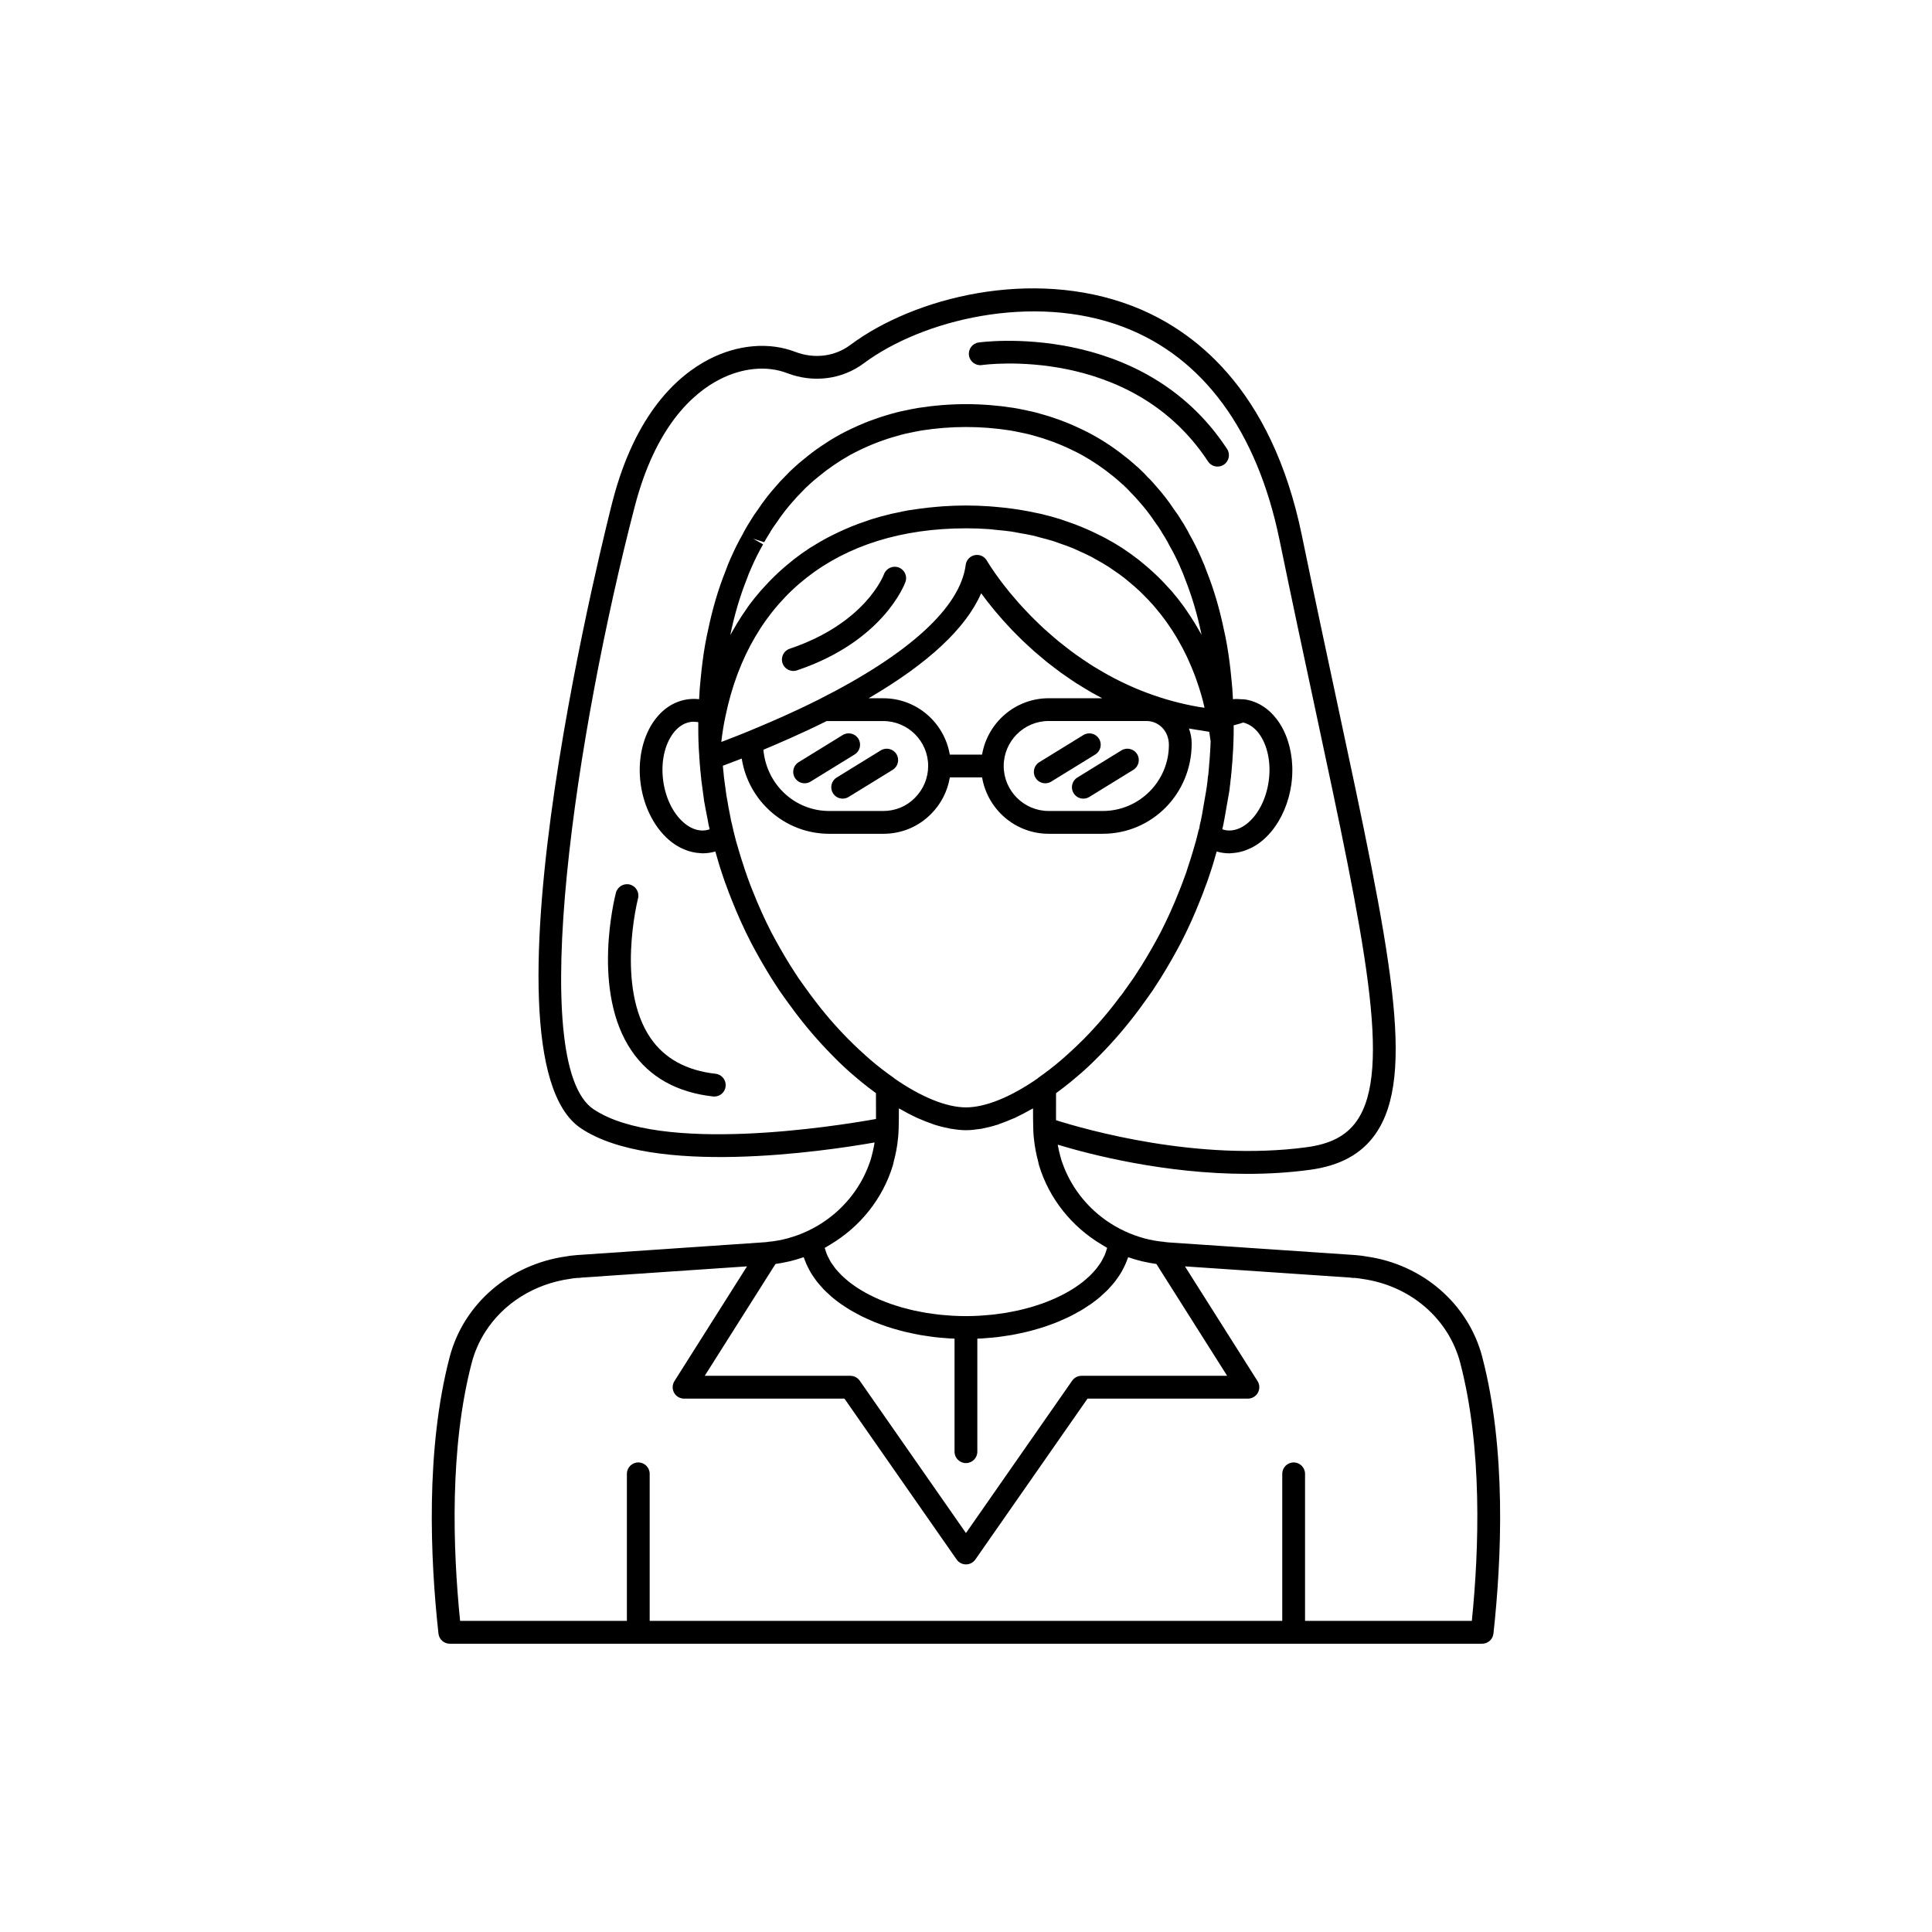 <?xml version="1.0" encoding="UTF-8"?>
<!-- The Best Svg Icon site in the world: iconSvg.co, Visit us! https://iconsvg.co -->
<svg fill="#000000" width="800px" height="800px" version="1.1" viewBox="144 144 512 512" xmlns="http://www.w3.org/2000/svg">
 <g>
  <path d="m536.83 503.66c-3.684-14.109-15.824-24.598-30.715-26.68-0.816-0.172-1.668-0.254-2.504-0.328l-0.719-0.07c-0.109-0.012-0.211-0.016-0.316-0.016l-48.863-3.312c-0.055-0.004-0.133-0.012-0.246-0.023-0.301-0.02-0.59-0.07-0.887-0.098-0.027-0.004-0.055-0.023-0.082-0.027-1.773-0.152-3.527-0.469-5.254-0.934-0.07-0.02-0.137-0.043-0.207-0.062-1.699-0.473-3.371-1.078-5-1.848-0.004 0-0.008 0-0.012-0.004-0.008-0.004-0.012-0.008-0.02-0.012-0.902-0.414-1.77-0.883-2.621-1.371-0.664-0.391-1.305-0.805-1.934-1.238-0.137-0.094-0.277-0.18-0.414-0.277-5.297-3.762-9.352-9.062-11.488-15.168-0.078-0.223-0.172-0.438-0.242-0.664-0.133-0.414-0.23-0.84-0.348-1.262-0.227-0.832-0.422-1.668-0.578-2.512-0.023-0.133-0.047-0.266-0.066-0.398 8.562 2.59 28.312 7.731 50.246 7.731 5.422 0 10.977-0.316 16.52-1.062 7.977-1.066 13.656-4.144 17.379-9.422 11.035-15.668 3.969-48.668-10.102-114.41-2.875-13.438-6.031-28.184-9.352-44.316-8.07-39.176-29-54.719-45.141-60.863-26.32-10.012-57.438-2.336-74.555 10.426-4.102 3.059-9.539 3.734-14.562 1.809-6.918-2.656-15.219-1.949-22.773 1.926-8.328 4.277-19.527 14.254-25.594 37.484-0.379 1.465-37.805 146.73-8.422 166.36 19.113 12.773 64.121 6.148 77.812 3.75-0.051 0.352-0.117 0.703-0.18 1.051-0.145 0.793-0.332 1.582-0.543 2.367-0.125 0.461-0.23 0.926-0.379 1.375-0.043 0.129-0.098 0.254-0.141 0.383-2.117 6.227-6.231 11.629-11.617 15.441-0.074 0.055-0.156 0.102-0.23 0.152-0.688 0.477-1.391 0.93-2.117 1.355-0.84 0.484-1.699 0.945-2.59 1.355-0.008 0.004-0.012 0.008-0.02 0.012-0.004 0-0.008 0-0.012 0.004-1.613 0.762-3.273 1.363-4.953 1.832-0.094 0.027-0.184 0.059-0.277 0.086-1.719 0.461-3.465 0.777-5.231 0.93-0.027 0.004-0.047 0.023-0.074 0.023-0.195 0.02-0.387 0.051-0.582 0.066l-49.414 3.375c-0.102 0-0.211 0.004-0.32 0.016l-0.719 0.07c-0.836 0.074-1.688 0.156-2.301 0.297-15.094 2.117-27.23 12.605-30.918 26.715-6.394 24.484-5.137 53.344-2.957 73.238 0.168 1.531 1.465 2.695 3.008 2.695h273.57c1.539 0 2.84-1.16 3.008-2.695 2.18-19.902 3.441-48.762-2.957-73.246zm-235.52-65.684c-18.031-12.051-4.469-100.71 10.918-159.81 5.5-21.066 15.277-29.918 22.504-33.629 6.035-3.094 12.527-3.699 17.852-1.66 6.953 2.672 14.566 1.703 20.34-2.606 15.418-11.484 44.758-18.754 68.793-9.621 21.117 8.035 35.426 27.551 41.367 56.434 3.324 16.148 6.484 30.906 9.367 44.359 13.27 62.008 20.582 96.16 11.066 109.67-2.731 3.875-6.938 6.07-13.234 6.91h-0.004c-28.711 3.879-58.551-4.664-66.418-7.156 0-0.258-0.004-0.512-0.004-0.766-0.012-2-0.012-3.922 0.004-5.75 0-0.211 0.004-0.43 0.004-0.641 0.145-0.109 0.277-0.211 0.379-0.297 0.59-0.43 1.18-0.863 1.688-1.266 1.125-0.871 2.203-1.746 3.332-2.719 0.004-0.004 0.008-0.004 0.016-0.008 0.02-0.016 0.035-0.035 0.055-0.047l0.004-0.004s0.004-0.004 0.004-0.004c1.914-1.582 3.902-3.438 6.062-5.652 0.035-0.035 0.066-0.062 0.102-0.094 3.676-3.731 7.106-7.738 10.391-12.148 0.633-0.848 1.27-1.738 1.902-2.633l0.832-1.168c0.602-0.816 1.141-1.629 1.633-2.414 0.953-1.41 1.863-2.918 2.898-4.644l1.398-2.402c0.82-1.434 1.594-2.871 2.383-4.348 1.855-3.598 3.578-7.402 5.106-11.285 0.527-1.305 1.043-2.613 1.461-3.836 0.004-0.016 0.012-0.027 0.016-0.043 0.004-0.012 0.012-0.023 0.016-0.035 0.004-0.008 0.004-0.012 0.008-0.02 0.246-0.617 0.465-1.234 0.664-1.836 0.023-0.07 0.055-0.145 0.078-0.219 0.172-0.492 0.312-0.941 0.469-1.414 0.113-0.336 0.23-0.688 0.336-1.012 0.344-1.07 0.656-2.106 0.926-3.102 0.016-0.043 0.023-0.086 0.039-0.133 0.004-0.016 0.012-0.039 0.016-0.055 0.117-0.398 0.234-0.801 0.355-1.207 0.562 0.164 1.137 0.281 1.719 0.363 0.562 0.078 1.121 0.117 1.684 0.117 0.164 0 0.324-0.035 0.488-0.043 0.281-0.012 0.555-0.043 0.836-0.074 0.512-0.055 1.016-0.145 1.52-0.266 0.277-0.066 0.551-0.133 0.82-0.219 0.523-0.164 1.039-0.375 1.551-0.609 0.234-0.105 0.473-0.195 0.703-0.316 0.73-0.387 1.453-0.824 2.152-1.355 1.082-0.82 2.09-1.797 3.004-2.898 2.746-3.312 4.66-7.773 5.32-12.59 0.219-1.605 0.293-3.207 0.23-4.777-0.191-4.711-1.621-9.133-4.094-12.379-2.293-3.012-5.289-4.844-8.648-5.293-0.125-0.016-0.254 0.012-0.379-0.004-0.055 0-0.102-0.004-0.156 0-0.812-0.074-1.629-0.121-2.441-0.023-0.078-1.871-0.215-3.691-0.418-5.492-0.152-1.543-0.309-3.09-0.523-4.676-0.008-0.055-0.02-0.105-0.027-0.156-0.375-2.875-0.84-5.527-1.414-8.027-1.188-5.715-2.707-10.84-4.59-15.551-0.383-1.094-0.816-2.18-1.188-2.949-0.035-0.098-0.27-0.645-0.309-0.738-0.969-2.211-2.035-4.328-3.129-6.231-0.117-0.254-0.258-0.543-0.367-0.723-0.523-0.941-1.043-1.875-1.656-2.766-0.031-0.062-0.062-0.117-0.094-0.168-0.562-0.957-1.18-1.859-1.738-2.586-0.797-1.227-1.699-2.457-2.602-3.625-0.699-0.906-1.441-1.762-2.141-2.559-0.836-1-1.676-1.945-2.426-2.629-0.789-0.898-1.629-1.699-2.613-2.621-0.109-0.105-0.23-0.203-0.359-0.289-0.707-0.648-1.418-1.258-2.164-1.867-3.012-2.461-6.062-4.539-9.324-6.356-1.059-0.582-2.121-1.113-3.234-1.641-2.402-1.145-4.656-2.062-6.785-2.773-0.848-0.316-1.738-0.582-2.688-0.863-1.566-0.484-3.188-0.914-4.762-1.219-1.133-0.254-2.262-0.465-3.527-0.695-8.441-1.32-16.742-1.34-25.453 0.023-1.133 0.207-2.262 0.414-3.301 0.652-1.668 0.32-3.293 0.754-4.91 1.254-0.895 0.262-1.785 0.531-2.523 0.809-2.238 0.746-4.492 1.668-6.887 2.809-1.117 0.527-2.18 1.059-3.262 1.656-3.383 1.906-6.5 4.043-9.156 6.262-0.016 0.012-0.031 0.027-0.047 0.039-0.012 0.012-0.027 0.02-0.039 0.031-0.859 0.695-1.723 1.398-2.465 2.098-0.93 0.816-1.805 1.691-2.602 2.547-0.871 0.871-1.742 1.793-2.508 2.719-0.746 0.852-1.492 1.707-2.184 2.609-0.91 1.172-1.812 2.402-2.488 3.457-0.676 0.898-1.293 1.801-1.859 2.769-0.039 0.059-0.074 0.121-0.109 0.188-0.605 0.883-1.117 1.805-1.574 2.633-0.176 0.289-0.316 0.574-0.391 0.762-1.137 1.969-2.203 4.086-3.359 6.715-0.492 1.094-0.926 2.18-1.258 3.152-1.934 4.832-3.453 9.957-4.629 15.609-0.602 2.625-1.078 5.34-1.457 8.285-0.207 1.543-0.363 3.086-0.516 4.602-0.203 1.844-0.344 3.691-0.418 5.519-0.992-0.117-1.992-0.105-2.965 0.027-3.371 0.449-6.367 2.281-8.66 5.293-3.297 4.328-4.742 10.742-3.863 17.152 0.879 6.422 3.988 12.215 8.324 15.492 0.691 0.523 1.406 0.961 2.133 1.344 0.262 0.141 0.531 0.238 0.797 0.359 0.469 0.211 0.938 0.41 1.414 0.562 0.316 0.102 0.637 0.18 0.957 0.254 0.449 0.105 0.898 0.188 1.352 0.238 0.316 0.039 0.637 0.07 0.953 0.082 0.152 0.004 0.301 0.039 0.453 0.039 0.551 0 1.105-0.039 1.664-0.117 0.59-0.078 1.176-0.199 1.742-0.363 0.109 0.375 0.219 0.746 0.328 1.105v0.016c0.023 0.094 0.055 0.188 0.078 0.281 0.18 0.656 0.387 1.34 0.594 2.027 0.016 0.051 0.027 0.121 0.043 0.168 0.004 0.012 0.016 0.035 0.02 0.047 0.086 0.281 0.176 0.57 0.27 0.859 0.109 0.336 0.234 0.703 0.348 1.051 0.152 0.461 0.293 0.902 0.461 1.387 0.02 0.059 0.043 0.113 0.062 0.176 0.211 0.648 0.434 1.27 0.656 1.824 0.473 1.359 0.988 2.668 1.504 3.953 1.539 3.902 3.262 7.707 5.137 11.344 0.766 1.438 1.539 2.875 2.348 4.289l1.539 2.637c0.906 1.512 1.816 3.019 2.715 4.348 0.547 0.867 1.086 1.676 1.668 2.469l0.852 1.191c0.57 0.801 1.141 1.602 1.934 2.629 0.051 0.082 0.102 0.164 0.164 0.246 3.086 4.156 6.504 8.148 10.184 11.887 0.004 0.004 0.004 0.008 0.004 0.008 0.008 0.008 0.016 0.016 0.023 0.023l0.004 0.004c0.004 0.004 0.008 0.008 0.012 0.012 2.168 2.227 4.16 4.082 6.082 5.676 0.02 0.02 0.043 0.039 0.062 0.059 0.02 0.016 0.035 0.027 0.051 0.043h0.004c1.129 0.977 2.211 1.852 3.312 2.699 0.543 0.43 1.133 0.863 1.59 1.191 0.172 0.141 0.348 0.273 0.512 0.398 0.004 0.234 0.004 0.484 0.004 0.723 0.016 1.613 0.016 3.309 0.008 5.059 0 0.348-0.004 0.703-0.008 1.055-11.051 1.977-57.07 9.289-74.82-2.57zm35.719-80.207c-0.109-0.543-0.191-1.066-0.281-1.645-0.004-0.039-0.012-0.074-0.016-0.109-0.004-0.016-0.008-0.031-0.012-0.051-0.043-0.277-0.094-0.555-0.156-0.832-0.016-0.102-0.031-0.207-0.055-0.309-0.016-0.082-0.031-0.172-0.043-0.258h0.012l-0.621-4.562c0-0.164-0.098-1.152-0.121-1.316-0.074-0.539-0.117-1.078-0.168-1.762 0.023-0.008 0.047-0.02 0.07-0.027 1.145-0.422 2.387-0.895 3.684-1.395 0.281-0.109 0.562-0.219 0.852-0.332 0.133-0.051 0.258-0.102 0.391-0.152 1.762 11.27 11.449 19.945 23.203 19.945h14.312c4.832 0 9.34-1.879 12.664-5.269 2.672-2.668 4.356-6.035 4.973-9.68h8.543c1.449 8.469 8.789 14.945 17.664 14.945h14.316c13 0 23.57-10.574 23.57-23.949 0-1.391-0.285-2.707-0.723-3.949 0.129 0.023 0.266 0.039 0.395 0.062 0.977 0.184 1.973 0.332 2.973 0.48 0.672 0.102 1.316 0.238 1.996 0.324 0.129 0.848 0.273 1.688 0.379 2.543-0.047 1.145-0.09 2.285-0.191 3.609-0.051 0.793-0.094 1.586-0.203 2.555-0.043 0.68-0.09 1.367-0.207 2.457l-0.027 0.254c-0.008 0.055-0.012 0.109-0.02 0.172-0.055 0.203-0.09 0.406-0.102 0.602-0.043 0.523-0.082 1.039-0.188 1.73-0.004 0.031-0.012 0.055-0.012 0.086 0 0.004 0 0.008-0.004 0.012-0.047 0.473-0.125 0.918-0.203 1.355-0.008 0.039-0.004 0.105-0.012 0.16l-1.125 6.481c-0.016 0.047-0.02 0.094-0.031 0.141-0.016 0.074-0.031 0.148-0.043 0.223v-0.004c-0.133 0.75-0.262 1.5-0.516 2.383l-0.109 0.773c-0.184 0.441-0.285 0.883-0.355 1.238-0.34 1.488-0.77 2.981-1.23 4.519 0 0.004-0.004 0.004-0.004 0.004-0.004 0.023-0.012 0.051-0.02 0.074-0.051 0.188-0.121 0.395-0.176 0.586-0.352 1.227-0.75 2.453-1.203 3.781-0.27 0.953-0.59 1.91-1.008 2.961-0.434 1.262-0.922 2.477-1.418 3.707-1.465 3.719-3.102 7.336-4.84 10.723-0.738 1.387-1.48 2.766-2.289 4.176l-1.445 2.477c-0.852 1.422-1.703 2.836-2.652 4.242-0.469 0.742-0.93 1.441-1.461 2.164l-0.867 1.215c-0.609 0.855-1.215 1.707-1.586 2.238-0.129 0.129-0.297 0.336-0.441 0.543l-0.004-0.004c-2.922 3.945-6.168 7.738-9.629 11.25-1.969 1.965-3.93 3.785-5.84 5.445-1.062 0.922-2.082 1.746-3.18 2.594-0.418 0.336-0.902 0.688-1.457 1.094-0.062 0.043-0.109 0.078-0.168 0.121l-0.047 0.035c-0.09 0.062-0.184 0.129-0.254 0.184l-1.148 0.828c-0.039 0.027-0.055 0.078-0.09 0.105-7.125 4.965-13.879 7.707-19.031 7.707s-11.906-2.738-19.027-7.707c-0.039-0.031-0.055-0.082-0.098-0.109l-1.453-1.043-0.117-0.086c-0.523-0.375-1.035-0.75-1.539-1.152-1.062-0.82-2.082-1.645-3.141-2.559-1.914-1.668-3.879-3.484-5.824-5.438-3.434-3.477-6.637-7.211-9.523-11.098-0.094-0.148-0.195-0.285-0.336-0.43-0.605-0.809-1.211-1.664-1.82-2.516l-0.887-1.238c-0.512-0.699-0.973-1.398-1.496-2.223-0.895-1.324-1.746-2.742-2.641-4.227l-1.418-2.434c-0.793-1.387-1.535-2.766-2.254-4.113-1.762-3.426-3.394-7.043-4.871-10.781-0.48-1.191-0.957-2.391-1.438-3.762-0.293-0.797-0.52-1.484-0.77-2.215-0.09-0.289-0.18-0.559-0.273-0.875-0.039-0.105-0.066-0.219-0.105-0.328-0.359-1.047-0.703-2.117-1.012-3.195l-0.238-0.801c-0.438-1.445-0.871-2.941-1.211-4.434 0-0.004-0.004-0.012-0.004-0.016l-0.492-2.129c-0.223-0.746-0.348-1.5-0.48-2.25l-0.004 0.004c-0.012-0.074-0.023-0.145-0.039-0.215-0.004-0.051-0.016-0.102-0.031-0.148l-0.398-2.039v-0.008zm6.566-71.016 2.922 0.934c0.469-0.852 0.988-1.699 1.504-2.5 0.074-0.113 0.137-0.23 0.191-0.355 0.438-0.738 0.926-1.438 1.566-2.305 0.707-1.09 1.52-2.18 2.328-3.227 0.621-0.809 1.285-1.566 1.992-2.375 0.699-0.836 1.441-1.625 2.254-2.441 0.738-0.785 1.477-1.523 2.32-2.273 0.707-0.66 1.461-1.266 2.242-1.902 2.5-2.082 5.312-4.012 8.344-5.723 0.949-0.523 1.902-1 2.906-1.477 2.176-1.035 4.207-1.863 6.312-2.566 0.715-0.27 1.465-0.488 2.352-0.75 1.359-0.422 2.766-0.797 4.309-1.102 1.043-0.234 2.098-0.426 3.125-0.613 7.824-1.219 15.641-1.219 23.434-0.004 1.043 0.191 2.098 0.383 3.234 0.637 1.453 0.281 2.859 0.66 4.344 1.117 0.758 0.223 1.512 0.445 2.332 0.75 1.996 0.668 4.031 1.496 6.211 2.535 1 0.477 1.953 0.953 2.898 1.473 2.938 1.633 5.691 3.512 8.43 5.746 0.746 0.613 1.457 1.227 2.164 1.883 0.102 0.098 0.211 0.184 0.324 0.262 0.684 0.641 1.34 1.266 2.066 2.082 0.742 0.742 1.484 1.531 2.234 2.422 0.66 0.758 1.324 1.516 1.949 2.324 0.801 1.047 1.613 2.137 2.441 3.398 0.492 0.648 0.945 1.305 1.445 2.141 0.059 0.117 0.121 0.234 0.191 0.348 0.516 0.801 1.039 1.648 1.504 2.5 0.012 0.016 0.375 0.734 0.383 0.754 1.023 1.773 1.992 3.691 2.793 5.512 0.031 0.078 0.262 0.602 0.289 0.676 0.422 0.926 0.789 1.852 1.16 2.894 1.793 4.496 3.211 9.281 4.34 14.691v0.004c-0.227-0.426-0.484-0.82-0.719-1.238-0.305-0.543-0.617-1.082-0.938-1.613-0.668-1.109-1.367-2.188-2.094-3.242-0.285-0.414-0.555-0.84-0.848-1.246-1.02-1.41-2.086-2.777-3.207-4.086-0.242-0.285-0.508-0.547-0.758-0.828-0.914-1.027-1.852-2.023-2.828-2.984-0.418-0.41-0.848-0.809-1.277-1.207-0.887-0.824-1.797-1.617-2.734-2.387-0.434-0.359-0.863-0.723-1.309-1.07-1.227-0.953-2.488-1.867-3.793-2.734-0.152-0.102-0.297-0.215-0.453-0.316-1.457-0.945-2.969-1.824-4.516-2.656-0.473-0.254-0.965-0.488-1.449-0.734-1.129-0.57-2.273-1.117-3.445-1.629-0.559-0.242-1.117-0.484-1.684-0.711-1.262-0.512-2.555-0.984-3.867-1.426-0.441-0.148-0.871-0.312-1.316-0.457-1.754-0.555-3.547-1.051-5.379-1.48-0.414-0.098-0.844-0.172-1.262-0.262-1.453-0.316-2.926-0.598-4.43-0.84-0.633-0.102-1.273-0.188-1.914-0.277-1.391-0.188-2.801-0.34-4.227-0.465-0.617-0.055-1.227-0.117-1.848-0.156-2.008-0.129-4.055-0.215-6.144-0.215-2.078 0-4.113 0.086-6.121 0.215-0.621 0.039-1.227 0.102-1.84 0.156-1.41 0.121-2.805 0.27-4.18 0.457-0.648 0.086-1.293 0.18-1.934 0.281-0.438 0.07-0.887 0.113-1.32 0.191-0.992 0.176-1.953 0.398-2.922 0.605-0.473 0.102-0.957 0.188-1.426 0.297-1.828 0.43-3.617 0.914-5.363 1.465-0.379 0.117-0.738 0.262-1.109 0.387-1.371 0.457-2.719 0.945-4.039 1.477-0.555 0.223-1.098 0.461-1.641 0.695-1.152 0.5-2.281 1.027-3.391 1.586-0.508 0.254-1.02 0.504-1.52 0.773-1.344 0.719-2.656 1.484-3.934 2.289-0.199 0.125-0.41 0.238-0.605 0.363-1.457 0.945-2.859 1.953-4.223 3.008-0.395 0.305-0.77 0.633-1.156 0.945-0.969 0.789-1.918 1.602-2.836 2.445-0.43 0.395-0.852 0.793-1.266 1.199-0.898 0.875-1.762 1.781-2.606 2.711-0.336 0.367-0.68 0.723-1.004 1.102-1.129 1.309-2.219 2.656-3.242 4.066-0.148 0.207-0.285 0.43-0.434 0.641-0.867 1.223-1.695 2.481-2.484 3.777-0.301 0.496-0.586 1.004-0.875 1.508-0.324 0.566-0.672 1.113-0.984 1.695 0.008-0.039 0.016-0.078 0.023-0.117 1.113-5.359 2.535-10.156 4.379-14.777 0.324-0.926 0.688-1.852 1.113-2.773 0.043-0.105 0.184-0.383 0.215-0.488 0.875-2.008 1.844-3.922 2.965-5.883zm56.398-2.746c2.082 0 4.129 0.074 6.133 0.219 0.664 0.047 1.297 0.145 1.949 0.207 1.328 0.125 2.664 0.246 3.953 0.434 0.734 0.105 1.438 0.266 2.16 0.395 1.176 0.207 2.359 0.402 3.5 0.66 0.715 0.16 1.395 0.371 2.098 0.555 1.117 0.289 2.238 0.57 3.32 0.91 0.652 0.207 1.277 0.457 1.918 0.68 1.09 0.383 2.184 0.754 3.234 1.188 0.582 0.238 1.133 0.516 1.703 0.77 1.074 0.48 2.148 0.961 3.184 1.5 0.5 0.258 0.973 0.551 1.461 0.82 1.062 0.59 2.121 1.188 3.137 1.84 0.418 0.266 0.812 0.562 1.223 0.836 1.047 0.711 2.086 1.434 3.078 2.211 0.34 0.266 0.66 0.551 0.988 0.82 1.023 0.84 2.031 1.699 2.992 2.606 0.27 0.254 0.523 0.523 0.789 0.785 0.984 0.969 1.945 1.965 2.859 3.008 0.215 0.246 0.418 0.5 0.629 0.75 0.926 1.094 1.82 2.219 2.668 3.391 0.172 0.238 0.34 0.488 0.508 0.73 0.848 1.207 1.656 2.449 2.418 3.738 0.148 0.254 0.293 0.512 0.438 0.766 0.742 1.297 1.449 2.629 2.106 4 0.141 0.293 0.273 0.59 0.41 0.887 0.621 1.348 1.199 2.727 1.738 4.144 0.145 0.379 0.281 0.762 0.418 1.145 0.48 1.34 0.922 2.707 1.328 4.102 0.152 0.527 0.301 1.062 0.441 1.598 0.16 0.609 0.293 1.242 0.441 1.859-0.555-0.086-1.125-0.148-1.672-0.246-1.145-0.203-2.273-0.43-3.387-0.676-1.227-0.273-2.43-0.57-3.613-0.898-1.066-0.293-2.121-0.605-3.156-0.938-1.148-0.371-2.273-0.766-3.379-1.18-0.988-0.371-1.965-0.75-2.918-1.152-1.074-0.453-2.121-0.93-3.152-1.422-0.906-0.43-1.805-0.863-2.676-1.32-1-0.523-1.973-1.066-2.926-1.617-0.824-0.473-1.645-0.949-2.434-1.438-0.93-0.578-1.82-1.168-2.703-1.766-0.738-0.5-1.484-1-2.191-1.512-0.855-0.617-1.672-1.246-2.481-1.875-0.656-0.508-1.32-1.016-1.945-1.531-0.789-0.648-1.535-1.301-2.277-1.949-0.566-0.5-1.148-0.996-1.688-1.492-0.723-0.664-1.395-1.32-2.062-1.977-0.48-0.473-0.98-0.949-1.438-1.414-0.656-0.672-1.258-1.324-1.859-1.973-0.391-0.426-0.805-0.859-1.172-1.27-0.594-0.668-1.129-1.301-1.66-1.93-0.301-0.359-0.633-0.734-0.914-1.078-0.531-0.648-0.996-1.25-1.457-1.84-0.215-0.277-0.457-0.578-0.656-0.844-0.457-0.605-0.848-1.145-1.223-1.672-0.137-0.191-0.309-0.418-0.434-0.598-0.406-0.578-0.742-1.078-1.035-1.523-0.043-0.066-0.109-0.16-0.148-0.223-0.648-0.988-0.988-1.574-1.016-1.617-0.641-1.125-1.902-1.734-3.211-1.473-1.273 0.254-2.25 1.293-2.41 2.582-1.434 11.223-14.895 23.555-38.922 35.668-1.789 0.902-3.57 1.762-5.309 2.582-5.219 2.449-10.062 4.492-13.57 5.938-1.887 0.773-3.648 1.465-5.32 2.106-0.301 0.117-0.609 0.234-0.898 0.348-0.262 0.102-0.473 0.172-0.73 0.27 0-0.055-0.004-0.098-0.008-0.152 0.281-2.254 0.605-4.426 1.086-6.621 6.508-31.664 29.738-49.828 63.742-49.828zm-21.914 45.039h-3.887c15.73-9.195 25.773-18.512 29.824-27.828 0.488 0.668 1.023 1.379 1.605 2.129 0.254 0.324 0.547 0.68 0.816 1.02 0.355 0.445 0.691 0.875 1.078 1.344 0.324 0.391 0.691 0.805 1.039 1.211 0.383 0.445 0.746 0.879 1.152 1.34 0.375 0.422 0.789 0.855 1.184 1.289 0.43 0.469 0.844 0.93 1.301 1.406 0.418 0.438 0.879 0.887 1.32 1.332 0.484 0.484 0.949 0.965 1.461 1.457 0.473 0.453 0.98 0.91 1.477 1.367 0.531 0.492 1.047 0.98 1.605 1.473 0.516 0.453 1.066 0.906 1.605 1.359 0.59 0.496 1.164 0.996 1.781 1.492 0.562 0.453 1.16 0.895 1.742 1.344 0.641 0.488 1.266 0.98 1.934 1.465 0.617 0.449 1.27 0.883 1.91 1.324 0.688 0.473 1.359 0.945 2.074 1.406 0.668 0.43 1.367 0.844 2.055 1.266 0.738 0.449 1.469 0.902 2.238 1.34 0.715 0.406 1.465 0.793 2.207 1.188 0.168 0.09 0.332 0.184 0.504 0.27h-14.184c-8.875 0-16.215 6.481-17.664 14.945h-8.551c-1.441-8.469-8.773-14.938-17.629-14.938zm11.891 17.938c0 3.188-1.246 6.188-3.519 8.461-2.203 2.242-5.176 3.477-8.375 3.477h-14.312c-9.121 0-16.633-7.004-17.457-16.23 0.309-0.129 0.68-0.289 1.004-0.426 0.551-0.23 1.078-0.453 1.668-0.707 0.941-0.402 1.926-0.832 2.949-1.281 0.516-0.227 1-0.438 1.531-0.672 1.301-0.578 2.644-1.195 4.023-1.836 0.301-0.141 0.582-0.262 0.887-0.406 1.543-0.727 3.117-1.484 4.703-2.277h15.008c6.559 0.008 11.891 5.34 11.891 11.898zm31.949-11.91h25.898c3.277 0 5.949 2.668 5.949 6.32 0 9.664-7.867 17.527-17.531 17.527h-14.316c-6.574 0-11.926-5.348-11.926-11.922 0-6.578 5.356-11.926 11.926-11.926zm49.008 1.148c1.164-0.297 1.957-0.547 2.543-0.746 1.883 0.457 3.254 1.727 4.078 2.809 0.586 0.77 1.086 1.641 1.5 2.594 0.824 1.906 1.297 4.129 1.371 6.481 0.035 1.176-0.027 2.383-0.195 3.594v0.004c-0.664 4.863-2.898 9.16-5.977 11.488-1.191 0.898-3.09 1.902-5.285 1.594-0.367-0.051-0.707-0.164-1.043-0.273 0.207-0.801 0.352-1.598 0.5-2.394 0-0.012 0.004-0.023 0.004-0.031 0.012-0.055 0.023-0.109 0.035-0.164l1.176-6.699 0.164-0.969c0.055-0.344 0.102-0.691 0.121-1.07 0.023-0.156 0.051-0.355 0.09-0.641l0.004-0.023c0-0.008 0-0.008 0.004-0.016v-0.023l0.125-1.246c0.074-0.461 0.133-0.922 0.109-0.973 0.113-0.824 0.168-1.652 0.207-2.316 0.113-0.918 0.168-1.836 0.211-2.773 0.098-1.129 0.148-2.277 0.195-3.578 0.004-0.109 0.012-0.199 0.016-0.309v-0.109c0.055-1.207 0.055-2.41 0.055-3.617-0.008-0.207-0.008-0.395-0.008-0.59zm-141.82 4.434c0.051 1.254 0.102 2.508 0.203 3.606 0 0.285 0 0.766 0.055 0.828l0.035 0.562c0.027 0.551 0.055 1.102 0.113 1.383 0.055 0.824 0.109 1.652 0.195 2.062 0 0.457 0.059 0.906 0.094 0.906h0.004c0 0.156 0.012 0.469 0.035 0.625l0.656 4.887c0.012 0.043 0.016 0.086 0.023 0.129 0.004 0.031 0.012 0.066 0.016 0.098 0.008 0.133 0.004 0.266 0.035 0.398l0.242 1.312c0.059 0.328 0.117 0.66 0.176 0.98 0.035 0.191 0.078 0.387 0.121 0.586 0.008 0.047 0.012 0.09 0.023 0.137l0.402 2.051c0.004 0.039 0.016 0.082 0.023 0.121 0 0.016 0.004 0.027 0.004 0.043 0.148 0.836 0.301 1.664 0.5 2.394-0.348 0.113-0.688 0.227-1.07 0.277-2.184 0.32-4.07-0.695-5.258-1.598-3.078-2.328-5.312-6.625-5.977-11.492-0.668-4.856 0.336-9.594 2.676-12.672 0.91-1.191 2.449-2.672 4.66-2.965 0.539-0.082 1.102-0.051 1.668 0.031 0.086 0.012 0.168 0.008 0.254 0.023 0.012 0.004 0.023 0.008 0.035 0.012v1.422c0 1.207 0 2.414 0.055 3.852zm34.105 133.66c0.258-0.148 0.508-0.305 0.762-0.457 7.961-4.711 13.945-12.168 16.641-21.008 0.125-0.41 0.18-0.836 0.289-1.25 0.234-0.867 0.438-1.746 0.605-2.637 0.102-0.543 0.199-1.078 0.277-1.625 0.188-1.332 0.32-2.684 0.355-4.055 0-0.051 0.012-0.102 0.012-0.156 0.051-1.848 0.062-3.648 0.059-5.391 0.141 0.082 0.273 0.137 0.414 0.215 1.41 0.809 2.805 1.547 4.168 2.18 0.062 0.027 0.125 0.07 0.188 0.098 0.148 0.07 0.289 0.105 0.438 0.172 1.254 0.562 2.484 1.043 3.688 1.453 0.152 0.051 0.312 0.133 0.461 0.18 0.074 0.023 0.141 0.031 0.215 0.055 1.293 0.41 2.555 0.723 3.785 0.953 0.113 0.023 0.238 0.07 0.352 0.09 0.148 0.027 0.285 0.016 0.434 0.039 1.246 0.211 2.469 0.344 3.637 0.344 1.164 0 2.383-0.133 3.625-0.328 0.152-0.023 0.293-0.016 0.445-0.043 0.117-0.02 0.25-0.07 0.367-0.094 1.207-0.227 2.441-0.531 3.715-0.938 0.09-0.027 0.176-0.039 0.266-0.066 0.203-0.066 0.418-0.176 0.621-0.246 1.047-0.363 2.117-0.785 3.203-1.262 0.258-0.113 0.504-0.184 0.762-0.301 0.121-0.055 0.246-0.133 0.363-0.191 1.227-0.578 2.477-1.238 3.746-1.961 0.223-0.125 0.434-0.215 0.66-0.344-0.004 1.73 0.008 3.523 0.059 5.352v0.023c0.027 1.445 0.172 2.863 0.375 4.269 0.07 0.512 0.168 1.016 0.258 1.52 0.176 0.941 0.391 1.867 0.641 2.785 0.102 0.383 0.152 0.777 0.266 1.16 2.684 8.805 8.637 16.238 16.555 20.953 0.297 0.18 0.59 0.363 0.891 0.535 0.203 0.113 0.391 0.25 0.598 0.359-0.004 0.02-0.004 0.043-0.012 0.062-0.043 0.168-0.117 0.332-0.168 0.496-0.145 0.48-0.301 0.961-0.504 1.434-0.102 0.23-0.234 0.453-0.352 0.68-0.199 0.398-0.398 0.797-0.645 1.188-0.152 0.246-0.34 0.484-0.508 0.727-0.25 0.359-0.5 0.719-0.789 1.066-0.203 0.246-0.43 0.484-0.648 0.727-0.301 0.332-0.602 0.664-0.934 0.984-0.246 0.238-0.516 0.473-0.777 0.707-0.348 0.309-0.699 0.617-1.074 0.914-0.285 0.227-0.59 0.449-0.891 0.672-0.395 0.289-0.793 0.574-1.215 0.848-0.324 0.215-0.656 0.422-0.996 0.629-0.438 0.266-0.883 0.527-1.344 0.781-0.359 0.199-0.723 0.391-1.094 0.578-0.477 0.242-0.965 0.477-1.461 0.707-0.391 0.18-0.781 0.355-1.184 0.527-0.516 0.219-1.043 0.426-1.578 0.633-0.414 0.156-0.828 0.316-1.25 0.465-0.555 0.195-1.121 0.375-1.691 0.555-0.438 0.137-0.871 0.273-1.316 0.402-0.59 0.168-1.191 0.32-1.797 0.469-0.453 0.113-0.898 0.23-1.359 0.332-0.633 0.141-1.281 0.262-1.93 0.383-0.457 0.086-0.906 0.18-1.371 0.258-0.684 0.113-1.379 0.203-2.078 0.293-0.445 0.059-0.887 0.129-1.34 0.176-0.781 0.086-1.574 0.141-2.367 0.199-0.383 0.027-0.762 0.07-1.148 0.09-1.18 0.066-2.383 0.105-3.594 0.105-1.215 0-2.418-0.035-3.606-0.102-0.387-0.02-0.766-0.062-1.148-0.09-0.793-0.059-1.59-0.113-2.367-0.199-0.453-0.051-0.891-0.117-1.34-0.176-0.695-0.09-1.395-0.18-2.078-0.293-0.465-0.078-0.918-0.172-1.375-0.258-0.645-0.121-1.293-0.242-1.926-0.383-0.461-0.102-0.91-0.219-1.363-0.332-0.605-0.148-1.207-0.301-1.793-0.469-0.445-0.129-0.879-0.266-1.316-0.402-0.57-0.18-1.141-0.359-1.691-0.555-0.426-0.148-0.84-0.309-1.25-0.465-0.535-0.203-1.062-0.414-1.578-0.633-0.402-0.172-0.793-0.348-1.184-0.527-0.496-0.23-0.984-0.465-1.461-0.707-0.371-0.188-0.738-0.383-1.094-0.578-0.461-0.254-0.906-0.516-1.344-0.781-0.34-0.207-0.672-0.414-0.996-0.629-0.418-0.277-0.82-0.562-1.215-0.848-0.301-0.223-0.605-0.441-0.891-0.672-0.375-0.297-0.727-0.605-1.074-0.91-0.266-0.234-0.535-0.469-0.781-0.711-0.328-0.32-0.629-0.648-0.93-0.98-0.219-0.242-0.449-0.484-0.652-0.73-0.285-0.348-0.535-0.707-0.789-1.066-0.168-0.242-0.355-0.48-0.508-0.727-0.242-0.391-0.441-0.789-0.645-1.188-0.113-0.227-0.25-0.449-0.352-0.68-0.207-0.473-0.359-0.953-0.504-1.434-0.051-0.168-0.125-0.328-0.168-0.496-0.004-0.02-0.004-0.043-0.012-0.062 0.23-0.117 0.434-0.262 0.652-0.387zm-13.699 4.648c1.145-0.156 2.269-0.367 3.379-0.625 0.168-0.039 0.34-0.066 0.508-0.105 1.129-0.277 2.234-0.605 3.316-0.98 0.09-0.031 0.184-0.047 0.27-0.078 0.07 0.223 0.18 0.438 0.258 0.66 0.133 0.371 0.277 0.738 0.434 1.105 0.191 0.441 0.406 0.871 0.633 1.305 0.184 0.348 0.363 0.699 0.57 1.043 0.262 0.438 0.559 0.863 0.855 1.293 0.223 0.316 0.434 0.641 0.676 0.949 0.348 0.449 0.734 0.883 1.121 1.32 0.242 0.27 0.465 0.551 0.723 0.812 0.504 0.523 1.055 1.027 1.617 1.527 0.18 0.16 0.336 0.328 0.52 0.484 0.758 0.648 1.566 1.27 2.414 1.871 0.246 0.172 0.516 0.332 0.766 0.5 0.625 0.422 1.254 0.84 1.922 1.234 0.355 0.211 0.734 0.406 1.105 0.609 0.598 0.332 1.195 0.66 1.824 0.973 0.418 0.207 0.852 0.398 1.281 0.598 0.613 0.281 1.234 0.562 1.871 0.824 0.461 0.191 0.934 0.367 1.406 0.547 0.645 0.242 1.293 0.477 1.957 0.703 0.492 0.164 0.992 0.324 1.5 0.477 0.68 0.207 1.371 0.402 2.07 0.59 0.516 0.137 1.031 0.273 1.559 0.398 0.723 0.172 1.457 0.328 2.195 0.477 0.531 0.105 1.055 0.215 1.594 0.312 0.777 0.137 1.57 0.25 2.367 0.359 0.52 0.07 1.031 0.152 1.555 0.215 0.887 0.102 1.789 0.176 2.695 0.242 0.453 0.035 0.898 0.086 1.355 0.109 0.375 0.023 0.758 0.027 1.133 0.043v29.957c0 1.672 1.352 3.023 3.019 3.023 1.668 0 3.019-1.352 3.019-3.023v-29.957c0.379-0.016 0.758-0.02 1.133-0.043 0.457-0.027 0.902-0.074 1.355-0.109 0.906-0.07 1.809-0.141 2.695-0.242 0.523-0.062 1.035-0.141 1.555-0.215 0.797-0.109 1.59-0.223 2.367-0.359 0.539-0.094 1.062-0.203 1.594-0.312 0.738-0.148 1.473-0.305 2.195-0.477 0.527-0.125 1.043-0.262 1.559-0.398 0.699-0.188 1.391-0.383 2.07-0.59 0.504-0.156 1.004-0.312 1.5-0.477 0.664-0.223 1.316-0.457 1.957-0.703 0.473-0.18 0.945-0.355 1.406-0.547 0.641-0.262 1.258-0.543 1.871-0.824 0.43-0.199 0.863-0.391 1.281-0.598 0.629-0.312 1.227-0.641 1.824-0.973 0.367-0.203 0.746-0.398 1.105-0.609 0.668-0.395 1.297-0.812 1.922-1.234 0.25-0.168 0.52-0.328 0.766-0.5 0.848-0.602 1.656-1.227 2.414-1.871 0.184-0.156 0.34-0.324 0.52-0.484 0.562-0.5 1.109-1.004 1.617-1.527 0.258-0.266 0.48-0.543 0.723-0.812 0.387-0.434 0.773-0.871 1.121-1.32 0.242-0.312 0.453-0.633 0.676-0.949 0.297-0.426 0.594-0.855 0.855-1.293 0.207-0.344 0.387-0.691 0.57-1.043 0.227-0.43 0.441-0.863 0.633-1.305 0.16-0.363 0.301-0.734 0.434-1.105 0.078-0.223 0.188-0.434 0.258-0.66 0.027 0.008 0.055 0.016 0.078 0.023 1.152 0.406 2.332 0.75 3.535 1.043 0.133 0.031 0.266 0.051 0.398 0.082 1.137 0.266 2.293 0.48 3.469 0.645l18.75 29.637h-38.594c-0.988 0-1.914 0.484-2.481 1.293l-28.145 40.379-28.152-40.379c-0.566-0.809-1.492-1.293-2.481-1.293h-38.594zm184.54 94.582h-44.203v-38.961c0-1.672-1.352-3.023-3.019-3.023-1.668 0-3.019 1.352-3.019 3.023v38.961h-167.64v-38.961c0-1.672-1.352-3.023-3.019-3.023s-3.019 1.352-3.019 3.023v38.961h-44.203c-1.938-19.238-2.805-45.84 3.074-68.355 0.766-2.938 1.98-5.684 3.566-8.184 4.758-7.496 12.891-12.75 22.547-14.109 0.59-0.125 1.207-0.172 1.805-0.227l0.172-0.016c0.359 0.023 0.688 0 1.023-0.078l43.852-2.977-19.238 30.41c-0.59 0.934-0.625 2.109-0.094 3.074 0.531 0.965 1.543 1.566 2.648 1.566h42.504l29.73 42.641c0.562 0.805 1.484 1.293 2.477 1.293 0.988 0 1.914-0.484 2.481-1.293l29.73-42.641h42.504c1.102 0 2.117-0.602 2.648-1.566 0.531-0.965 0.496-2.144-0.094-3.074l-19.238-30.406 43.848 2.973c0.328 0.078 0.648 0.102 1.023 0.078l0.172 0.016c0.602 0.055 1.215 0.102 2.008 0.262 12.668 1.777 22.836 10.512 25.906 22.258 5.879 22.516 5.016 49.117 3.074 68.355z"/>
  <path d="m404.23 240.74c0.395-0.055 39.477-5.523 59.906 25.543 0.582 0.883 1.543 1.363 2.527 1.363 0.566 0 1.145-0.16 1.656-0.496 1.391-0.918 1.781-2.793 0.859-4.188-22.527-34.262-65.422-28.262-65.848-28.199-1.652 0.246-2.789 1.785-2.543 3.438 0.25 1.656 1.82 2.797 3.441 2.539z"/>
  <path d="m354.24 321.81c0.32 0 0.645-0.051 0.965-0.156 22.848-7.688 28.516-22.785 28.746-23.426 0.566-1.562-0.246-3.277-1.805-3.852-1.543-0.566-3.293 0.23-3.879 1.789-0.195 0.527-5.082 13.059-24.992 19.758-1.586 0.535-2.434 2.25-1.898 3.832 0.422 1.258 1.598 2.055 2.863 2.055z"/>
  <path d="m333.63 428.56c-7.699-0.859-13.484-4.027-17.195-9.41-9.309-13.52-3.414-36.82-3.352-37.051 0.418-1.613-0.551-3.266-2.164-3.684-1.586-0.414-3.262 0.543-3.691 2.164-0.277 1.059-6.652 26.176 4.215 41.988 4.742 6.906 11.984 10.945 21.516 12.008 0.113 0.012 0.227 0.02 0.34 0.02 1.52 0 2.828-1.145 3-2.688 0.184-1.668-1.012-3.16-2.668-3.348z"/>
  <path d="m371.48 339.78c-0.867-1.414-2.727-1.867-4.156-0.988l-11.68 7.191c-1.422 0.875-1.863 2.738-0.988 4.156 0.57 0.926 1.559 1.438 2.578 1.438 0.535 0 1.086-0.145 1.578-0.449l11.68-7.191c1.422-0.875 1.867-2.738 0.988-4.156z"/>
  <path d="m377.41 342.86-11.68 7.191c-1.422 0.875-1.863 2.738-0.988 4.156 0.57 0.926 1.559 1.438 2.578 1.438 0.535 0 1.086-0.145 1.578-0.449l11.68-7.191c1.422-0.875 1.863-2.738 0.988-4.156-0.871-1.414-2.731-1.867-4.156-0.988z"/>
  <path d="m421.01 351.58c0.535 0 1.086-0.145 1.578-0.449l11.68-7.191c1.422-0.875 1.863-2.738 0.988-4.156-0.871-1.414-2.727-1.867-4.156-0.988l-11.68 7.191c-1.422 0.875-1.863 2.738-0.988 4.156 0.57 0.926 1.559 1.438 2.578 1.438z"/>
  <path d="m428.52 354.21c0.57 0.926 1.559 1.438 2.578 1.438 0.535 0 1.086-0.145 1.578-0.449l11.68-7.191c1.422-0.879 1.867-2.742 0.988-4.16-0.871-1.414-2.731-1.867-4.156-0.988l-11.68 7.191c-1.422 0.875-1.863 2.738-0.988 4.16z"/>
 </g>
</svg>